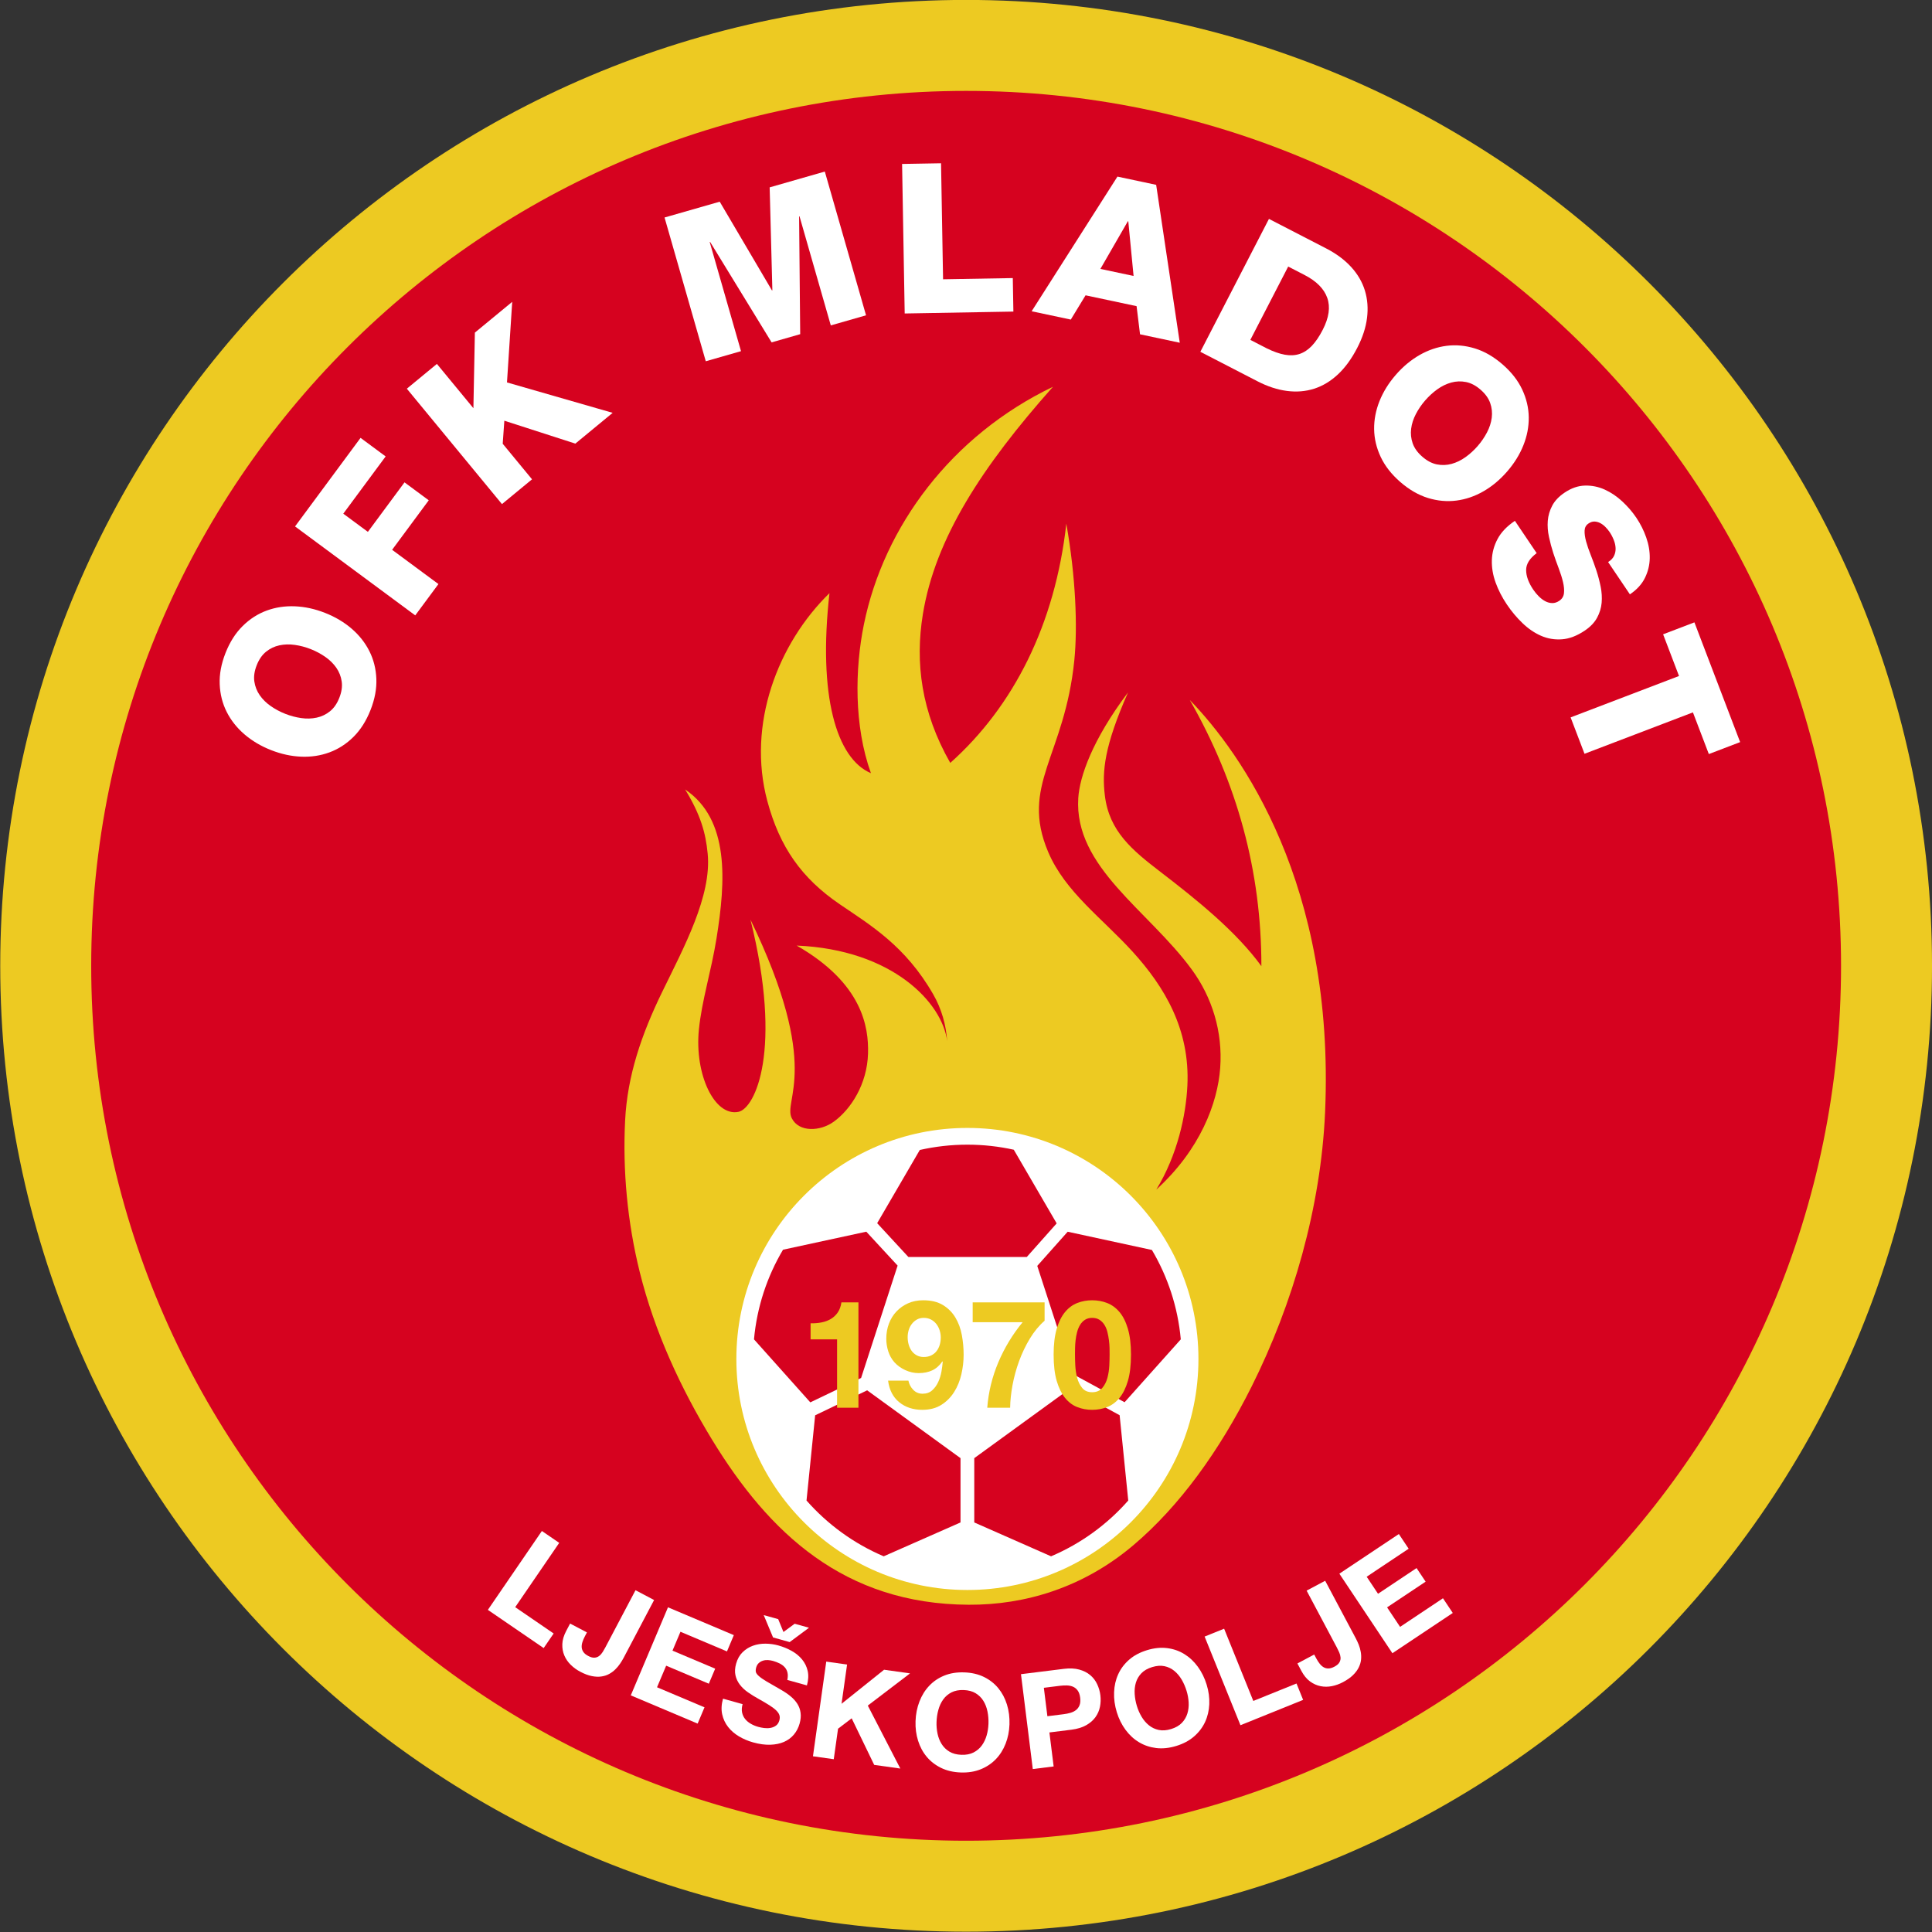 <?xml version="1.0" encoding="UTF-8"?>
<svg xmlns="http://www.w3.org/2000/svg" xmlns:xlink="http://www.w3.org/1999/xlink" width="567pt" height="567pt" viewBox="0 0 567 567" version="1.1">
<rect x="0" y="0" width="567" height="567" fill="#333333" stroke="none"/>
<g id="surface1">
<path style=" stroke:none;fill-rule:evenodd;fill:rgb(92.969%,79.297%,13.33%);fill-opacity:1;" d="M 283.535 -0.02 C 440.09 -0.02 567.004 126.891 567.004 283.445 C 567.004 440 440.09 566.91 283.535 566.91 C 126.984 566.91 0.07 440 0.07 283.445 C 0.07 126.891 126.984 -0.02 283.535 -0.02 Z M 283.535 -0.02 "/>
<path style=" stroke:none;fill-rule:evenodd;fill:rgb(83.984%,0.784%,12.157%);fill-opacity:1;" d="M 283.535 26.676 C 425.344 26.676 540.305 141.637 540.305 283.445 C 540.305 425.254 425.344 540.215 283.535 540.215 C 141.727 540.215 26.766 425.254 26.766 283.445 C 26.766 141.637 141.727 26.676 283.535 26.676 Z M 283.535 26.676 "/>
<path style=" stroke:none;fill-rule:evenodd;fill:rgb(92.969%,79.297%,13.33%);fill-opacity:1;" d="M 309.023 113.508 C 288.199 136.934 274.473 158 270.844 180.234 C 268.516 194.484 270.371 208.969 278.883 223.895 C 297.477 207.297 309.648 183.215 312.941 153.691 C 315.711 169.266 316.266 184.035 315.297 193.719 C 312.469 221.934 299.266 230.441 307.641 250.09 C 312.613 261.754 323.488 269.504 332.363 279.258 C 341.809 289.645 349.277 302.141 348.469 318.652 C 348.051 327.207 345.613 338.863 339.348 349.121 C 352.246 337.375 357.363 323.699 358.105 313.383 C 358.871 302.789 355.734 292.684 349.738 284.5 C 337.02 267.137 315.18 254.5 316.449 234.23 C 316.844 227.949 320.52 217.219 331.047 203.219 C 324.094 219.027 323.383 226.309 324.254 233.488 C 325.523 243.98 332.324 249.551 340.566 255.875 C 351.363 264.156 362.828 273.402 370.188 283.543 C 370.211 255.797 363.109 229.777 349.172 205.422 C 364.254 221 391.828 259.508 388.879 326.48 C 387.645 354.34 379.43 382.75 367.305 406.953 C 357.879 425.777 346.148 442.059 332.539 453.551 C 317.879 465.93 300.863 471.043 284.277 470.957 C 247.695 470.77 225.652 449.863 208.945 422.469 C 199.797 407.461 192.09 390.836 187.738 373.273 C 184.137 358.723 182.715 343.586 183.461 328.805 C 184.117 315.668 188.285 303.543 194.312 291.16 C 200.73 277.977 208.871 262.973 207.691 250.559 C 207.105 244.359 205.57 239.051 201.07 231.688 C 214.129 240.516 212.996 258.539 210.277 275.418 C 208.695 285.211 205.961 293.609 205.105 302.203 C 203.805 315.336 209.695 327.73 216.719 326.301 C 221.602 325.305 229.773 308.262 220.254 269.914 C 230.84 291.797 233.184 305.016 233.227 313.438 C 233.27 321.859 231.008 325.484 232.379 328.191 C 234.477 332.352 240.695 332.066 244.664 329.211 C 249.715 325.582 254.484 318.172 254.746 309.219 C 254.977 301.41 253.117 288.559 233.801 277.504 C 262.031 278.691 276.609 294.391 277.973 305.57 C 277.648 300.766 276.336 296.078 273.855 291.773 C 265.688 277.551 255.402 271.484 246.449 265.379 C 235.215 257.715 228.812 248.555 225.199 235.109 C 219.152 212.59 228.297 188.832 243.434 174.074 C 240.047 204.121 245.438 222.613 255.602 226.914 C 250.59 213.008 250.879 196.277 253.539 183.23 C 259.395 154.523 279.184 127.836 309.023 113.508 Z M 309.023 113.508 "/>
<path style=" stroke:none;fill-rule:evenodd;fill:rgb(100%,100%,100%);fill-opacity:1;" d="M 283.906 331.023 C 321.355 331.023 351.715 361.383 351.715 398.828 C 351.715 436.273 321.355 466.629 283.906 466.629 C 246.465 466.629 216.105 436.273 216.105 398.828 C 216.105 361.383 246.465 331.023 283.906 331.023 Z M 283.906 331.023 "/>
<path style=" stroke:none;fill-rule:evenodd;fill:rgb(83.984%,0.784%,12.157%);fill-opacity:1;" d="M 283.906 335.934 C 288.586 335.934 293.137 336.449 297.523 337.418 L 310.109 359.035 L 301.34 368.898 L 266.594 368.898 L 257.43 358.977 L 269.941 337.492 C 274.434 336.477 279.109 335.934 283.906 335.934 Z M 338.062 366.84 C 342.688 374.652 345.672 383.555 346.535 393.07 L 330.039 411.527 L 314.703 403.18 L 304.414 371.512 L 313.34 361.484 Z M 331.117 440.371 C 324.934 447.395 317.211 453.027 308.465 456.742 L 285.926 446.805 L 285.926 427.934 L 314.113 407.457 L 328.586 415.332 Z M 259.348 456.742 C 250.609 453.027 242.883 447.395 236.695 440.371 L 239.23 415.359 L 254.492 408.031 L 281.891 427.934 L 281.891 446.805 Z M 221.281 393.07 C 222.148 383.523 225.148 374.594 229.801 366.762 L 254.238 361.473 L 263.43 371.426 L 252.715 404.406 L 237.809 411.562 Z M 221.281 393.07 "/>
<path style=" stroke:none;fill-rule:evenodd;fill:rgb(92.969%,79.297%,13.33%);fill-opacity:1;" d="M 251.934 382.219 L 246.941 382.219 C 246.766 383.395 246.406 384.383 245.863 385.176 C 245.316 385.973 244.633 386.613 243.809 387.098 C 242.984 387.586 242.062 387.922 241.047 388.113 C 240.031 388.305 238.98 388.387 237.891 388.359 L 237.891 393.082 L 245.664 393.082 L 245.664 413.133 L 251.934 413.133 Z M 251.934 382.219 "/>
<path style=" stroke:none;fill-rule:evenodd;fill:rgb(92.969%,79.297%,13.33%);fill-opacity:1;" d="M 260.633 405.184 C 260.988 407.922 262.078 410.035 263.902 411.523 C 265.727 413.008 267.98 413.754 270.66 413.754 C 272.867 413.754 274.738 413.266 276.27 412.293 C 277.801 411.324 279.051 410.066 280.023 408.52 C 280.996 406.973 281.703 405.234 282.145 403.309 C 282.59 401.379 282.805 399.473 282.805 397.59 C 282.805 395.645 282.629 393.715 282.277 391.801 C 281.922 389.887 281.289 388.172 280.379 386.656 C 279.465 385.141 278.242 383.918 276.715 382.992 C 275.18 382.062 273.254 381.602 270.926 381.602 C 269.305 381.602 267.836 381.895 266.508 382.484 C 265.184 383.074 264.047 383.875 263.09 384.891 C 262.129 385.906 261.395 387.098 260.879 388.469 C 260.363 389.836 260.105 391.316 260.105 392.906 C 260.105 394.145 260.297 395.363 260.68 396.57 C 261.062 397.777 261.664 398.855 262.488 399.797 C 263.371 400.77 264.449 401.539 265.715 402.113 C 266.98 402.688 268.273 402.977 269.602 402.977 C 271.102 402.977 272.426 402.711 273.574 402.18 C 274.723 401.652 275.723 400.77 276.578 399.531 L 276.672 399.621 C 276.609 400.473 276.484 401.445 276.297 402.535 C 276.102 403.625 275.785 404.648 275.34 405.605 C 274.898 406.562 274.312 407.371 273.574 408.031 C 272.84 408.695 271.898 409.027 270.754 409.027 C 269.66 409.027 268.746 408.645 268.012 407.879 C 267.273 407.113 266.805 406.215 266.598 405.184 Z M 271.102 398.25 C 270.309 398.25 269.609 398.082 269.004 397.742 C 268.398 397.402 267.906 396.961 267.523 396.418 C 267.141 395.871 266.855 395.254 266.664 394.562 C 266.473 393.871 266.379 393.156 266.379 392.422 C 266.379 391.715 266.48 391.023 266.684 390.344 C 266.891 389.668 267.199 389.062 267.613 388.535 C 268.023 388.004 268.52 387.578 269.094 387.254 C 269.672 386.93 270.34 386.766 271.102 386.766 C 271.898 386.766 272.602 386.93 273.223 387.254 C 273.84 387.578 274.363 388.012 274.789 388.555 C 275.215 389.102 275.539 389.719 275.762 390.41 C 275.98 391.102 276.094 391.801 276.094 392.508 C 276.094 393.273 275.988 394.004 275.785 394.695 C 275.578 395.387 275.27 395.996 274.855 396.527 C 274.445 397.059 273.922 397.477 273.289 397.785 C 272.656 398.098 271.926 398.25 271.102 398.25 Z M 271.102 398.25 "/>
<path style=" stroke:none;fill-rule:evenodd;fill:rgb(92.969%,79.297%,13.33%);fill-opacity:1;" d="M 306.566 382.219 L 285.461 382.219 L 285.461 388.047 L 300.117 388.047 C 297.176 391.609 294.797 395.535 292.984 399.816 C 291.176 404.102 290.094 408.539 289.738 413.133 L 296.453 413.133 C 296.48 411.074 296.719 408.852 297.16 406.465 C 297.602 404.082 298.254 401.723 299.102 399.398 C 299.961 397.074 301.008 394.879 302.262 392.816 C 303.512 390.758 304.945 389.02 306.566 387.605 Z M 306.566 382.219 "/>
<path style=" stroke:none;fill-rule:evenodd;fill:rgb(92.969%,79.297%,13.33%);fill-opacity:1;" d="M 309.215 397.543 C 309.215 400.637 309.52 403.211 310.121 405.273 C 310.727 407.332 311.547 408.996 312.574 410.262 C 313.602 411.527 314.805 412.426 316.172 412.957 C 317.547 413.488 318.992 413.754 320.523 413.754 C 322.055 413.754 323.512 413.488 324.895 412.957 C 326.277 412.426 327.492 411.527 328.539 410.262 C 329.586 408.996 330.406 407.332 331.012 405.273 C 331.617 403.211 331.922 400.637 331.922 397.543 C 331.922 394.539 331.617 392.016 331.012 389.969 C 330.406 387.922 329.586 386.281 328.539 385.047 C 327.492 383.809 326.277 382.926 324.895 382.395 C 323.512 381.863 322.055 381.602 320.523 381.602 C 318.992 381.602 317.547 381.863 316.172 382.395 C 314.805 382.926 313.602 383.809 312.574 385.047 C 311.547 386.281 310.727 387.922 310.121 389.969 C 309.52 392.016 309.215 394.539 309.215 397.543 Z M 315.488 397.543 C 315.488 397.012 315.496 396.375 315.508 395.621 C 315.523 394.871 315.574 394.098 315.664 393.305 C 315.754 392.508 315.898 391.723 316.105 390.941 C 316.312 390.16 316.598 389.461 316.969 388.844 C 317.34 388.227 317.812 387.723 318.402 387.34 C 318.992 386.961 319.699 386.766 320.523 386.766 C 321.379 386.766 322.098 386.961 322.688 387.34 C 323.273 387.723 323.762 388.227 324.145 388.844 C 324.527 389.461 324.812 390.16 325.004 390.941 C 325.195 391.723 325.344 392.508 325.445 393.305 C 325.551 394.098 325.609 394.871 325.629 395.621 C 325.637 396.375 325.645 397.012 325.645 397.543 C 325.645 398.426 325.617 399.496 325.559 400.746 C 325.504 401.996 325.312 403.203 325.004 404.367 C 324.695 405.531 324.188 406.523 323.48 407.348 C 322.773 408.172 321.789 408.586 320.523 408.586 C 319.258 408.586 318.285 408.172 317.609 407.348 C 316.93 406.523 316.438 405.531 316.129 404.367 C 315.82 403.203 315.637 401.996 315.574 400.746 C 315.516 399.496 315.488 398.426 315.488 397.543 Z M 315.488 397.543 "/>
<path style=" stroke:none;fill-rule:evenodd;fill:rgb(100%,100%,100%);fill-opacity:1;" d="M 83.723 209.496 C 85.254 210.098 86.805 210.512 88.387 210.738 C 89.973 210.965 91.484 210.926 92.93 210.613 C 94.379 210.301 95.676 209.68 96.84 208.75 C 97.996 207.816 98.914 206.496 99.59 204.777 C 100.266 203.062 100.496 201.469 100.281 199.996 C 100.07 198.527 99.543 197.184 98.703 195.973 C 97.855 194.758 96.777 193.695 95.465 192.781 C 94.148 191.867 92.73 191.109 91.207 190.508 C 89.68 189.906 88.129 189.492 86.539 189.266 C 84.961 189.039 83.441 189.082 81.996 189.391 C 80.555 189.703 79.254 190.324 78.094 191.258 C 76.934 192.188 76.016 193.512 75.34 195.227 C 74.664 196.941 74.43 198.535 74.645 200.008 C 74.859 201.48 75.387 202.82 76.23 204.035 C 77.078 205.246 78.152 206.309 79.465 207.223 C 80.781 208.137 82.203 208.895 83.723 209.496 Z M 79.535 220.133 C 76.559 218.965 73.965 217.422 71.742 215.512 C 69.52 213.602 67.785 211.41 66.535 208.938 C 65.285 206.461 64.602 203.758 64.48 200.824 C 64.355 197.891 64.926 194.824 66.188 191.621 C 67.453 188.418 69.129 185.785 71.215 183.727 C 73.305 181.664 75.648 180.152 78.254 179.195 C 80.852 178.238 83.617 177.82 86.543 177.938 C 89.469 178.055 92.422 178.699 95.395 179.871 C 98.367 181.043 100.965 182.582 103.188 184.492 C 105.406 186.402 107.141 188.594 108.391 191.07 C 109.641 193.543 110.328 196.246 110.449 199.18 C 110.57 202.113 110.004 205.18 108.738 208.383 C 107.477 211.586 105.801 214.219 103.715 216.281 C 101.629 218.344 99.277 219.852 96.676 220.809 C 94.078 221.766 91.312 222.188 88.383 222.066 C 85.461 221.949 82.508 221.305 79.535 220.133 Z M 79.535 220.133 "/>
<path style=" stroke:none;fill-rule:evenodd;fill:rgb(100%,100%,100%);fill-opacity:1;" d="M 86.59 154.496 L 105.816 128.504 L 113.18 133.953 L 100.746 150.754 L 107.965 156.09 L 118.715 141.562 L 125.828 146.828 L 115.078 161.355 L 128.672 171.41 L 121.863 180.602 Z M 86.59 154.496 "/>
<path style=" stroke:none;fill-rule:evenodd;fill:rgb(100%,100%,100%);fill-opacity:1;" d="M 119.398 114.074 L 128.219 106.801 L 138.934 119.801 L 139.367 97.613 L 150.324 88.582 L 148.789 112.234 L 179.805 121.16 L 168.848 130.191 L 148.012 123.469 L 147.535 130.234 L 156.137 140.668 L 147.316 147.941 Z M 119.398 114.074 "/>
<path style=" stroke:none;fill-rule:evenodd;fill:rgb(100%,100%,100%);fill-opacity:1;" d="M 195.031 63.832 L 211.223 59.191 L 226.555 85.234 L 226.672 85.199 L 225.879 54.988 L 242.066 50.348 L 254.164 92.535 L 243.82 95.5 L 234.637 63.473 L 234.52 63.508 L 234.84 98.074 L 226.449 100.48 L 208.402 70.996 L 208.285 71.031 L 217.469 103.059 L 207.129 106.023 Z M 195.031 63.832 "/>
<path style=" stroke:none;fill-rule:evenodd;fill:rgb(100%,100%,100%);fill-opacity:1;" d="M 264.742 48.117 L 276.176 47.918 L 276.77 81.965 L 297.234 81.609 L 297.406 91.441 L 265.508 92 Z M 264.742 48.117 "/>
<path style=" stroke:none;fill-rule:evenodd;fill:rgb(100%,100%,100%);fill-opacity:1;" d="M 327.945 51.828 L 339.309 54.246 L 346.238 100.586 L 334.574 98.109 L 333.562 89.848 L 318.59 86.668 L 314.254 93.789 L 302.766 91.348 Z M 322.941 78.918 L 332.68 80.988 L 331.129 64.949 L 331.008 64.922 Z M 322.941 78.918 "/>
<path style=" stroke:none;fill-rule:evenodd;fill:rgb(100%,100%,100%);fill-opacity:1;" d="M 366.949 99.746 L 371.758 102.23 C 373.711 103.188 375.473 103.812 377.051 104.098 C 378.633 104.383 380.078 104.309 381.387 103.879 C 382.691 103.445 383.898 102.652 385.004 101.492 C 386.109 100.332 387.172 98.77 388.184 96.805 C 390.027 93.234 390.473 90.109 389.527 87.434 C 388.586 84.754 386.359 82.512 382.863 80.707 L 378.059 78.227 Z M 372.41 64.242 L 389.18 72.898 C 392.164 74.438 394.617 76.258 396.531 78.352 C 398.445 80.449 399.797 82.758 400.566 85.277 C 401.34 87.801 401.547 90.477 401.191 93.312 C 400.84 96.148 399.879 99.078 398.316 102.102 C 396.66 105.309 394.77 107.902 392.637 109.891 C 390.504 111.883 388.18 113.277 385.672 114.078 C 383.156 114.879 380.496 115.098 377.688 114.73 C 374.879 114.367 371.996 113.422 369.047 111.898 L 352.277 103.242 Z M 372.41 64.242 "/>
<path style=" stroke:none;fill-rule:evenodd;fill:rgb(100%,100%,100%);fill-opacity:1;" d="M 418.266 117.508 C 417.191 118.746 416.281 120.07 415.539 121.488 C 414.797 122.906 414.328 124.348 414.141 125.812 C 413.953 127.277 414.105 128.715 414.594 130.117 C 415.09 131.52 416.027 132.828 417.422 134.035 C 418.809 135.246 420.234 135.996 421.691 136.289 C 423.152 136.578 424.594 136.527 426.02 136.137 C 427.441 135.746 428.805 135.086 430.105 134.152 C 431.406 133.219 432.594 132.133 433.672 130.895 C 434.742 129.66 435.652 128.332 436.395 126.914 C 437.141 125.496 437.605 124.059 437.797 122.59 C 437.98 121.125 437.836 119.691 437.34 118.289 C 436.848 116.883 435.91 115.578 434.516 114.367 C 433.129 113.156 431.699 112.406 430.242 112.117 C 428.785 111.828 427.344 111.875 425.922 112.266 C 424.492 112.656 423.129 113.32 421.828 114.25 C 420.531 115.184 419.34 116.27 418.266 117.508 Z M 409.637 110.008 C 411.734 107.594 414.055 105.66 416.594 104.203 C 419.137 102.75 421.781 101.844 424.531 101.492 C 427.281 101.141 430.059 101.398 432.863 102.262 C 435.672 103.125 438.371 104.688 440.969 106.945 C 443.566 109.203 445.488 111.66 446.734 114.32 C 447.98 116.977 448.621 119.691 448.656 122.465 C 448.688 125.234 448.164 127.98 447.074 130.699 C 445.988 133.418 444.395 135.984 442.297 138.398 C 440.199 140.809 437.879 142.742 435.34 144.199 C 432.797 145.656 430.152 146.559 427.402 146.91 C 424.652 147.262 421.879 147.008 419.07 146.145 C 416.266 145.277 413.562 143.719 410.965 141.461 C 408.367 139.203 406.445 136.742 405.199 134.086 C 403.953 131.426 403.312 128.711 403.277 125.941 C 403.246 123.168 403.773 120.422 404.859 117.703 C 405.949 114.984 407.539 112.418 409.637 110.008 Z M 409.637 110.008 "/>
<path style=" stroke:none;fill-rule:evenodd;fill:rgb(100%,100%,100%);fill-opacity:1;" d="M 450.98 162.336 C 448.906 163.883 447.879 165.539 447.887 167.312 C 447.895 169.086 448.59 170.992 449.965 173.031 C 450.445 173.746 450.988 174.402 451.594 175.008 C 452.199 175.613 452.828 176.09 453.484 176.438 C 454.141 176.789 454.82 176.973 455.527 176.992 C 456.23 177.008 456.922 176.789 457.602 176.332 C 458.422 175.781 458.879 175.039 458.988 174.098 C 459.098 173.16 459.004 172.074 458.715 170.836 C 458.422 169.598 458.004 168.262 457.461 166.828 C 456.91 165.391 456.379 163.887 455.855 162.309 C 455.359 160.766 454.934 159.188 454.59 157.566 C 454.234 155.949 454.121 154.371 454.242 152.832 C 454.367 151.289 454.801 149.809 455.551 148.391 C 456.297 146.973 457.504 145.699 459.172 144.578 C 461.141 143.25 463.133 142.559 465.152 142.508 C 467.172 142.457 469.098 142.848 470.945 143.68 C 472.789 144.512 474.512 145.672 476.113 147.164 C 477.715 148.656 479.09 150.25 480.23 151.949 C 481.445 153.75 482.414 155.68 483.133 157.738 C 483.855 159.797 484.199 161.828 484.164 163.828 C 484.129 165.828 483.66 167.75 482.754 169.598 C 481.852 171.445 480.379 173.055 478.34 174.43 L 471.945 164.949 C 472.785 164.434 473.371 163.816 473.703 163.098 C 474.031 162.383 474.18 161.629 474.141 160.84 C 474.102 160.047 473.922 159.246 473.59 158.43 C 473.262 157.613 472.859 156.848 472.379 156.133 C 472.031 155.625 471.629 155.133 471.156 154.656 C 470.688 154.184 470.188 153.805 469.652 153.523 C 469.117 153.242 468.555 153.09 467.969 153.062 C 467.383 153.039 466.785 153.23 466.176 153.645 C 465.465 154.125 465.086 154.812 465.047 155.703 C 465.004 156.598 465.148 157.66 465.484 158.891 C 465.824 160.121 466.277 161.457 466.855 162.898 C 467.43 164.34 467.98 165.848 468.504 167.426 C 469.02 169 469.441 170.594 469.762 172.207 C 470.086 173.82 470.176 175.387 470.047 176.91 C 469.91 178.434 469.465 179.898 468.703 181.301 C 467.941 182.703 466.746 183.953 465.117 185.055 C 462.805 186.613 460.566 187.469 458.395 187.621 C 456.227 187.777 454.176 187.43 452.246 186.582 C 450.312 185.734 448.504 184.496 446.812 182.867 C 445.121 181.242 443.598 179.426 442.246 177.422 C 440.824 175.312 439.719 173.156 438.922 170.949 C 438.129 168.746 437.762 166.555 437.828 164.383 C 437.898 162.215 438.453 160.145 439.504 158.18 C 440.547 156.211 442.242 154.438 444.59 152.855 Z M 450.98 162.336 "/>
<path style=" stroke:none;fill-rule:evenodd;fill:rgb(100%,100%,100%);fill-opacity:1;" d="M 501.504 221.301 L 496.836 209.07 L 465.02 221.219 L 460.941 210.539 L 492.754 198.391 L 488.086 186.156 L 497.273 182.648 L 510.691 217.793 Z M 501.504 221.301 "/>
<path style=" stroke:none;fill-rule:evenodd;fill:rgb(100%,100%,100%);fill-opacity:1;" d="M 143.18 472.461 L 159.555 483.672 L 162.484 479.395 L 151.203 471.668 L 164.121 452.797 L 159.031 449.312 Z M 143.18 472.461 "/>
<path style=" stroke:none;fill-rule:evenodd;fill:rgb(100%,100%,100%);fill-opacity:1;" d="M 191.965 469.57 L 186.508 466.695 L 177.672 483.449 C 177.441 483.887 177.184 484.336 176.898 484.793 C 176.613 485.25 176.277 485.637 175.887 485.949 C 175.504 486.262 175.047 486.445 174.516 486.492 C 173.984 486.539 173.363 486.371 172.645 485.992 C 171.996 485.652 171.523 485.27 171.227 484.848 C 170.934 484.426 170.762 483.973 170.719 483.492 C 170.68 483.012 170.746 482.492 170.922 481.934 C 171.098 481.375 171.344 480.793 171.664 480.191 L 172.254 479.078 L 167.312 476.477 L 166.176 478.629 C 165.461 479.996 165.074 481.285 165.031 482.492 C 164.984 483.695 165.18 484.812 165.617 485.844 C 166.051 486.871 166.68 487.789 167.504 488.59 C 168.32 489.391 169.254 490.07 170.297 490.617 C 171.523 491.266 172.652 491.691 173.688 491.895 C 174.719 492.102 175.66 492.137 176.512 492.008 C 177.367 491.883 178.129 491.633 178.797 491.258 C 179.469 490.887 180.066 490.441 180.594 489.918 C 181.117 489.395 181.586 488.84 181.98 488.25 C 182.379 487.664 182.723 487.102 183.004 486.57 Z M 191.965 469.57 "/>
<path style=" stroke:none;fill-rule:evenodd;fill:rgb(100%,100%,100%);fill-opacity:1;" d="M 185.121 497.555 L 204.742 505.84 L 206.758 501.062 L 192.824 495.176 L 195.504 488.844 L 208.023 494.133 L 209.891 489.719 L 197.363 484.426 L 199.703 478.887 L 213.352 484.652 L 215.367 479.875 L 196.039 471.711 Z M 185.121 497.555 "/>
<path style=" stroke:none;fill-rule:evenodd;fill:rgb(100%,100%,100%);fill-opacity:1;" d="M 212.188 498.523 C 211.723 500.188 211.641 501.719 211.945 503.109 C 212.254 504.5 212.824 505.734 213.672 506.812 C 214.508 507.891 215.57 508.812 216.852 509.578 C 218.133 510.344 219.52 510.934 221.008 511.348 C 222.852 511.863 224.531 512.094 226.055 512.043 C 227.578 511.996 228.922 511.715 230.086 511.211 C 231.242 510.707 232.215 509.988 232.988 509.062 C 233.762 508.137 234.324 507.059 234.672 505.82 C 234.984 504.684 235.086 503.637 234.953 502.68 C 234.828 501.719 234.516 500.84 234.016 500.051 C 233.516 499.258 232.855 498.523 232.039 497.844 C 231.223 497.168 230.297 496.535 229.266 495.949 C 227.48 494.934 226.07 494.117 225.031 493.504 C 223.992 492.887 223.219 492.352 222.711 491.895 C 222.195 491.438 221.902 491.031 221.824 490.668 C 221.754 490.309 221.781 489.875 221.922 489.371 C 222.078 488.816 222.34 488.379 222.695 488.059 C 223.059 487.738 223.469 487.504 223.934 487.363 C 224.395 487.219 224.879 487.164 225.387 487.195 C 225.895 487.23 226.387 487.312 226.867 487.445 C 227.57 487.645 228.223 487.895 228.82 488.195 C 229.414 488.496 229.91 488.867 230.305 489.305 C 230.699 489.742 230.969 490.266 231.109 490.875 C 231.254 491.484 231.234 492.203 231.062 493.023 L 236.812 494.629 C 237.254 493.066 237.324 491.652 237.039 490.387 C 236.754 489.125 236.203 488 235.391 487.012 C 234.578 486.023 233.566 485.191 232.355 484.512 C 231.145 483.832 229.836 483.297 228.422 482.902 C 227.211 482.566 225.953 482.391 224.648 482.379 C 223.348 482.371 222.121 482.574 220.973 482.984 C 219.824 483.398 218.809 484.035 217.93 484.891 C 217.055 485.746 216.422 486.867 216.031 488.258 C 215.68 489.52 215.617 490.648 215.84 491.648 C 216.062 492.652 216.488 493.566 217.113 494.391 C 217.738 495.219 218.535 495.973 219.504 496.652 C 220.469 497.328 221.508 497.973 222.613 498.578 C 223.887 499.289 224.941 499.91 225.785 500.445 C 226.629 500.98 227.297 501.484 227.789 501.961 C 228.281 502.441 228.602 502.91 228.742 503.371 C 228.887 503.832 228.879 504.34 228.727 504.895 C 228.535 505.578 228.203 506.09 227.727 506.434 C 227.254 506.773 226.715 507 226.109 507.102 C 225.508 507.207 224.895 507.219 224.266 507.141 C 223.633 507.059 223.055 506.945 222.523 506.797 C 221.715 506.57 220.98 506.262 220.312 505.871 C 219.648 505.48 219.098 505.016 218.664 504.473 C 218.23 503.93 217.938 503.297 217.785 502.578 C 217.637 501.855 217.684 501.039 217.938 500.129 Z M 226.871 480.555 L 231.754 481.918 L 237.422 477.707 L 233.219 476.531 L 229.93 478.957 L 228.379 475.18 L 224.133 473.996 Z M 226.871 480.555 "/>
<path style=" stroke:none;fill-rule:evenodd;fill:rgb(100%,100%,100%);fill-opacity:1;" d="M 238.586 515.43 L 244.691 516.289 L 245.949 507.336 L 249.949 504.289 L 256.559 517.957 L 264.227 519.031 L 254.68 500.551 L 267.078 491.102 L 259.453 490.031 L 246.977 500.023 L 248.598 488.504 L 242.488 487.645 Z M 238.586 515.43 "/>
<path style=" stroke:none;fill-rule:evenodd;fill:rgb(100%,100%,100%);fill-opacity:1;" d="M 268.691 505.133 C 268.621 507.148 268.867 509.055 269.434 510.859 C 270.004 512.66 270.848 514.238 271.98 515.586 C 273.113 516.938 274.52 518.023 276.191 518.84 C 277.867 519.66 279.797 520.105 281.965 520.184 C 284.137 520.258 286.09 519.945 287.816 519.246 C 289.547 518.547 291.02 517.562 292.246 516.293 C 293.469 515.027 294.426 513.512 295.117 511.754 C 295.805 509.996 296.188 508.109 296.258 506.094 C 296.328 504.027 296.086 502.078 295.52 500.25 C 294.953 498.422 294.105 496.816 292.973 495.441 C 291.84 494.066 290.438 492.969 288.762 492.148 C 287.09 491.332 285.164 490.883 282.992 490.809 C 280.816 490.73 278.867 491.043 277.141 491.742 C 275.41 492.445 273.934 493.441 272.715 494.734 C 271.484 496.027 270.527 497.566 269.84 499.352 C 269.145 501.137 268.762 503.062 268.691 505.133 Z M 274.855 505.348 C 274.898 504.117 275.078 502.93 275.395 501.789 C 275.711 500.645 276.184 499.633 276.816 498.75 C 277.449 497.867 278.262 497.176 279.246 496.672 C 280.234 496.172 281.422 495.941 282.809 495.992 C 284.195 496.039 285.367 496.348 286.316 496.918 C 287.266 497.492 288.027 498.238 288.598 499.164 C 289.172 500.086 289.57 501.129 289.805 502.289 C 290.039 503.453 290.137 504.648 290.094 505.879 C 290.051 507.059 289.879 508.199 289.559 509.301 C 289.246 510.402 288.773 511.391 288.141 512.258 C 287.508 513.129 286.695 513.812 285.711 514.316 C 284.723 514.82 283.535 515.047 282.145 514.996 C 280.758 514.949 279.59 514.641 278.641 514.07 C 277.691 513.5 276.93 512.758 276.359 511.848 C 275.789 510.938 275.383 509.918 275.148 508.797 C 274.91 507.676 274.812 506.523 274.855 505.348 Z M 274.855 505.348 "/>
<path style=" stroke:none;fill-rule:evenodd;fill:rgb(100%,100%,100%);fill-opacity:1;" d="M 303.102 519.176 L 309.223 518.414 L 307.98 508.434 L 314.414 507.633 C 316.156 507.414 317.605 506.977 318.766 506.316 C 319.922 505.66 320.836 504.867 321.496 503.938 C 322.16 503.012 322.602 501.992 322.82 500.883 C 323.039 499.773 323.074 498.645 322.934 497.504 C 322.797 496.387 322.48 495.309 321.996 494.273 C 321.512 493.238 320.836 492.352 319.965 491.617 C 319.094 490.879 318.016 490.336 316.73 489.98 C 315.445 489.625 313.93 489.555 312.191 489.773 L 299.633 491.336 Z M 306.348 495.332 L 311.105 494.738 C 311.809 494.652 312.488 494.621 313.152 494.641 C 313.816 494.664 314.414 494.797 314.945 495.031 C 315.477 495.27 315.926 495.645 316.289 496.152 C 316.656 496.66 316.895 497.355 317.008 498.242 C 317.117 499.125 317.055 499.859 316.824 500.441 C 316.594 501.023 316.254 501.496 315.797 501.855 C 315.34 502.219 314.789 502.488 314.152 502.676 C 313.516 502.859 312.848 502.996 312.145 503.082 L 307.387 503.676 Z M 306.348 495.332 "/>
<path style=" stroke:none;fill-rule:evenodd;fill:rgb(100%,100%,100%);fill-opacity:1;" d="M 327.754 502.492 C 328.344 504.422 329.199 506.145 330.32 507.664 C 331.441 509.184 332.758 510.398 334.27 511.305 C 335.781 512.215 337.465 512.781 339.309 513.012 C 341.16 513.238 343.129 513.035 345.211 512.398 C 347.285 511.766 349.027 510.836 350.434 509.609 C 351.84 508.387 352.914 506.977 353.66 505.379 C 354.402 503.781 354.816 502.039 354.898 500.152 C 354.977 498.266 354.723 496.355 354.133 494.426 C 353.527 492.449 352.66 490.688 351.531 489.141 C 350.402 487.598 349.078 486.355 347.559 485.426 C 346.047 484.492 344.355 483.91 342.508 483.684 C 340.656 483.453 338.691 483.656 336.613 484.293 C 334.531 484.93 332.789 485.859 331.383 487.082 C 329.977 488.309 328.906 489.73 328.172 491.352 C 327.434 492.977 327.027 494.742 326.961 496.656 C 326.883 498.566 327.148 500.512 327.754 502.492 Z M 333.652 500.688 C 333.297 499.512 333.078 498.332 333.004 497.148 C 332.93 495.965 333.047 494.852 333.359 493.812 C 333.672 492.773 334.215 491.855 334.98 491.059 C 335.754 490.262 336.801 489.66 338.129 489.254 C 339.461 488.848 340.66 488.758 341.746 488.988 C 342.828 489.219 343.797 489.68 344.633 490.367 C 345.473 491.055 346.191 491.91 346.797 492.93 C 347.395 493.953 347.871 495.055 348.234 496.23 C 348.578 497.355 348.781 498.492 348.844 499.641 C 348.906 500.785 348.781 501.871 348.465 502.898 C 348.148 503.926 347.605 504.84 346.84 505.637 C 346.066 506.434 345.016 507.035 343.688 507.441 C 342.359 507.844 341.156 507.934 340.07 507.703 C 338.988 507.473 338.027 507.02 337.191 506.344 C 336.355 505.668 335.641 504.84 335.055 503.855 C 334.465 502.871 333.996 501.816 333.652 500.688 Z M 333.652 500.688 "/>
<path style=" stroke:none;fill-rule:evenodd;fill:rgb(100%,100%,100%);fill-opacity:1;" d="M 364.047 506.312 L 382.441 498.879 L 380.496 494.07 L 367.82 499.191 L 359.254 477.988 L 353.531 480.297 Z M 364.047 506.312 "/>
<path style=" stroke:none;fill-rule:evenodd;fill:rgb(100%,100%,100%);fill-opacity:1;" d="M 388.91 463.922 L 383.465 466.816 L 392.355 483.539 C 392.59 483.98 392.812 484.445 393.031 484.938 C 393.246 485.43 393.379 485.926 393.422 486.422 C 393.465 486.918 393.352 487.398 393.094 487.863 C 392.84 488.324 392.348 488.75 391.633 489.129 C 390.984 489.473 390.402 489.648 389.887 489.656 C 389.371 489.664 388.902 489.551 388.48 489.312 C 388.059 489.078 387.672 488.73 387.305 488.27 C 386.941 487.812 386.602 487.281 386.281 486.68 L 385.691 485.57 L 380.762 488.188 L 381.906 490.34 C 382.633 491.703 383.48 492.742 384.453 493.457 C 385.43 494.172 386.465 494.637 387.559 494.855 C 388.652 495.074 389.762 495.07 390.887 494.844 C 392.012 494.617 393.098 494.227 394.137 493.672 C 395.363 493.02 396.352 492.324 397.098 491.586 C 397.848 490.848 398.41 490.086 398.781 489.312 C 399.156 488.535 399.379 487.766 399.445 487 C 399.516 486.238 399.48 485.492 399.344 484.762 C 399.215 484.031 399.012 483.336 398.754 482.676 C 398.484 482.016 398.215 481.418 397.93 480.887 Z M 388.91 463.922 "/>
<path style=" stroke:none;fill-rule:evenodd;fill:rgb(100%,100%,100%);fill-opacity:1;" d="M 408.641 485.188 L 426.359 473.371 L 423.48 469.055 L 410.895 477.449 L 407.078 471.727 L 418.391 464.184 L 415.73 460.195 L 404.422 467.738 L 401.09 462.738 L 413.41 454.52 L 410.531 450.203 L 393.074 461.844 Z M 408.641 485.188 "/>
</g>
</svg>
